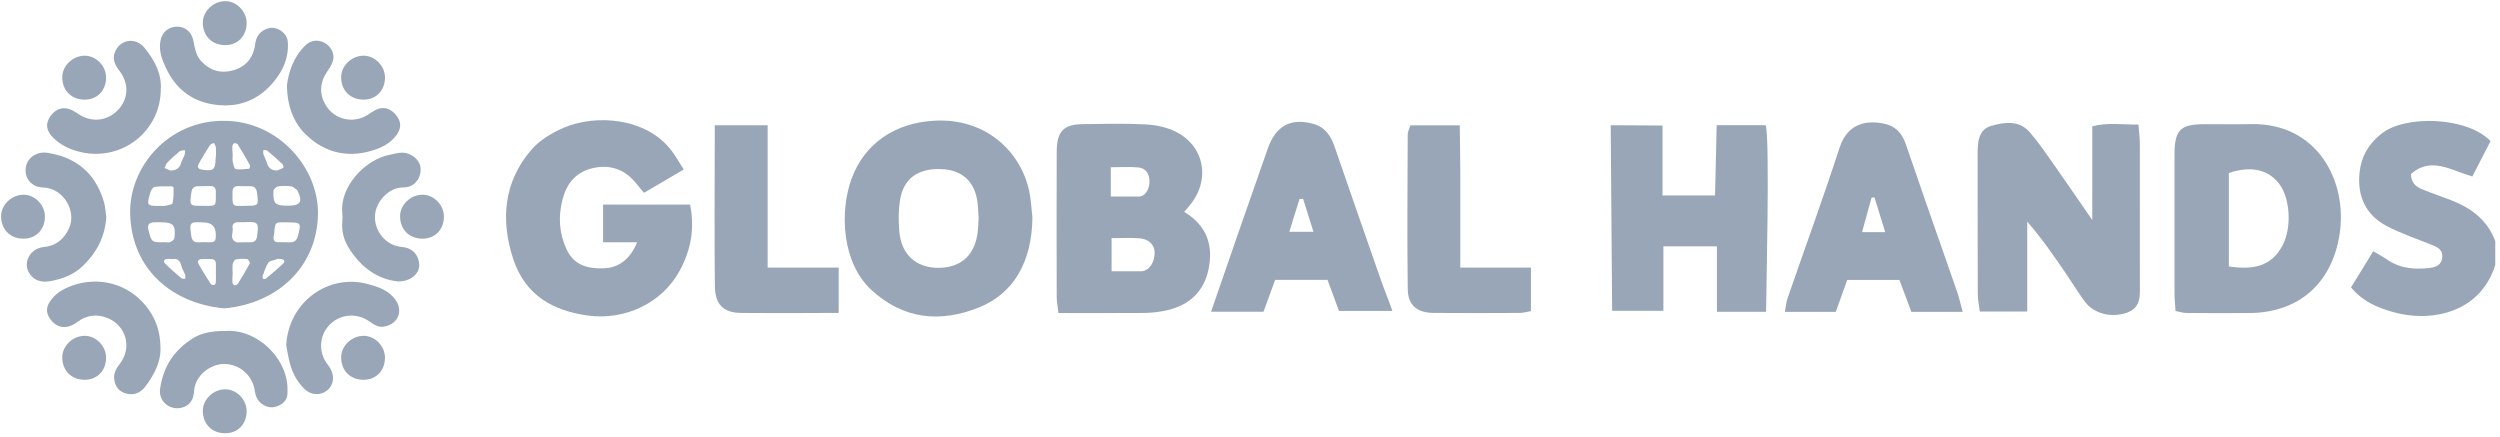 <svg width="229" height="40" viewBox="0 0 229 40" fill="none" xmlns="http://www.w3.org/2000/svg">
<g clip-path="url(#clip0_778_4784)">
<path d="M2.141 21.862C0.931 21.855 0.099 21.014 0.102 19.8C0.104 18.745 1.085 17.82 2.186 17.837C3.219 17.852 4.12 18.791 4.116 19.846C4.112 21.032 3.293 21.869 2.141 21.862Z" fill="#98A6B7"/>
<path d="M20.618 4.132C19.407 4.125 18.575 3.283 18.578 2.07C18.58 1.014 19.562 0.09 20.663 0.106C21.695 0.122 22.596 1.06 22.593 2.116C22.589 3.302 21.769 4.138 20.618 4.132Z" fill="#98A6B7"/>
<path d="M20.535 11.069C25.511 11.075 29.255 15.42 29.125 19.721C28.979 24.528 25.378 27.801 20.551 28.247C15.866 27.823 12.084 24.759 11.925 19.653C11.788 15.201 15.537 11.002 20.536 11.068L20.535 11.069ZM18.62 20.374C17.422 20.325 17.305 20.293 17.529 21.645C17.592 22.029 17.769 22.225 18.181 22.195C18.473 22.173 18.767 22.184 19.059 22.191C19.683 22.206 19.769 22.127 19.77 21.51C19.771 20.75 19.388 20.371 18.621 20.375L18.62 20.374ZM22.467 20.352C22.239 20.352 22.012 20.351 21.785 20.352C21.432 20.356 21.253 20.568 21.309 20.884C21.388 21.329 20.977 21.922 21.674 22.194C21.702 22.205 21.738 22.201 21.771 22.2C22.178 22.198 22.584 22.202 22.99 22.19C23.311 22.181 23.491 22.01 23.539 21.684C23.731 20.402 23.661 20.279 22.467 20.352V20.352ZM18.594 18.854C19.886 18.866 19.769 18.937 19.771 17.62C19.771 17.603 19.771 17.588 19.771 17.571C19.776 17.21 19.599 17.032 19.234 17.04C18.878 17.048 18.52 17.061 18.163 17.057C17.766 17.053 17.583 17.242 17.528 17.632C17.355 18.865 17.347 18.863 18.594 18.854ZM22.462 18.849C23.703 18.854 23.693 18.856 23.543 17.66C23.491 17.247 23.307 17.045 22.885 17.054C22.544 17.061 22.201 17.058 21.86 17.043C21.461 17.026 21.3 17.226 21.299 17.603C21.296 18.902 21.194 18.906 22.463 18.85L22.462 18.849ZM14.712 20.362C14.533 20.362 14.354 20.359 14.175 20.362C13.636 20.372 13.468 20.588 13.602 21.099C13.889 22.203 13.897 22.207 15.059 22.187C15.237 22.184 15.438 22.24 15.589 22.176C15.749 22.109 15.964 21.942 15.98 21.798C16.114 20.606 15.881 20.358 14.712 20.362ZM26.35 18.843C27.531 18.847 27.757 18.495 27.246 17.454C27.239 17.44 27.236 17.419 27.224 17.411C27.046 17.292 26.877 17.097 26.684 17.072C26.283 17.019 25.866 17.018 25.466 17.075C25.305 17.099 25.057 17.328 25.05 17.472C24.996 18.653 25.189 18.839 26.349 18.842L26.35 18.843ZM26.35 20.368C25.216 20.358 25.204 20.246 25.117 21.375C25.108 21.488 25.071 21.598 25.058 21.711C25.025 22.01 25.157 22.182 25.464 22.189C25.806 22.198 26.15 22.172 26.49 22.197C26.941 22.229 27.176 22.045 27.292 21.606C27.607 20.417 27.581 20.37 26.349 20.369L26.35 20.368ZM14.71 18.863C14.841 18.863 14.977 18.887 15.1 18.858C15.35 18.796 15.776 18.749 15.807 18.619C15.917 18.163 15.895 17.673 15.905 17.196C15.906 17.152 15.784 17.066 15.719 17.066C15.2 17.067 14.677 17.046 14.167 17.119C14.012 17.142 13.832 17.421 13.775 17.615C13.418 18.851 13.437 18.866 14.709 18.864L14.71 18.863ZM19.765 14.326C19.771 14.326 19.776 14.326 19.781 14.326C19.781 14.052 19.801 13.776 19.773 13.504C19.759 13.362 19.66 13.229 19.601 13.093C19.477 13.154 19.3 13.182 19.237 13.281C18.865 13.865 18.5 14.456 18.173 15.066C18.039 15.314 18.183 15.489 18.476 15.534C19.552 15.701 19.72 15.571 19.755 14.519C19.757 14.454 19.761 14.39 19.764 14.325L19.765 14.326ZM21.314 14.107C21.314 14.422 21.28 14.641 21.323 14.843C21.373 15.076 21.461 15.468 21.584 15.489C21.985 15.556 22.41 15.495 22.823 15.453C22.858 15.449 22.932 15.195 22.887 15.114C22.534 14.476 22.164 13.848 21.778 13.231C21.728 13.151 21.531 13.086 21.448 13.121C21.36 13.159 21.285 13.322 21.28 13.434C21.269 13.691 21.303 13.952 21.313 14.107H21.314ZM21.306 24.988C21.306 24.988 21.313 24.988 21.317 24.988C21.304 25.263 21.275 25.54 21.287 25.814C21.291 25.923 21.364 26.093 21.446 26.121C21.536 26.153 21.728 26.089 21.78 26.007C22.167 25.391 22.542 24.768 22.883 24.126C22.922 24.052 22.747 23.749 22.646 23.735C22.311 23.692 21.959 23.694 21.628 23.759C21.5 23.784 21.35 24.009 21.321 24.164C21.271 24.431 21.307 24.713 21.307 24.988H21.306ZM19.773 24.992C19.76 24.992 19.785 24.992 19.773 24.992C19.773 24.731 19.765 24.472 19.774 24.211C19.786 23.885 19.639 23.727 19.311 23.729C19.034 23.73 18.756 23.718 18.479 23.729C18.214 23.74 18.041 23.91 18.171 24.146C18.52 24.784 18.911 25.401 19.305 26.014C19.353 26.089 19.54 26.125 19.641 26.099C19.708 26.081 19.771 25.919 19.773 25.82C19.778 25.544 19.787 25.268 19.773 24.992ZM15.616 15.623C16.135 15.613 16.449 15.417 16.589 14.924C16.66 14.676 16.813 14.453 16.9 14.209C16.949 14.07 16.938 13.911 16.955 13.76C16.792 13.789 16.587 13.764 16.473 13.854C16.079 14.168 15.703 14.507 15.348 14.866C15.215 15.001 15.159 15.211 15.068 15.388L15.616 15.622V15.623ZM25.389 23.722C25.367 23.683 25.412 23.76 25.389 23.722C25.136 23.87 24.727 23.845 24.579 24.064C24.34 24.416 24.22 24.851 24.065 25.256C24.035 25.335 24.039 25.467 24.087 25.521C24.129 25.567 24.29 25.577 24.34 25.535C24.885 25.078 25.433 24.623 25.948 24.134C26.136 23.956 26.037 23.77 25.777 23.724C25.652 23.702 25.519 23.72 25.389 23.72V23.722ZM25.378 15.618C25.575 15.538 25.78 15.471 25.959 15.362C25.99 15.344 25.942 15.098 25.866 15.025C25.416 14.601 24.952 14.191 24.477 13.795C24.399 13.731 24.243 13.76 24.124 13.745C24.124 13.868 24.091 14.001 24.128 14.112C24.213 14.372 24.357 14.614 24.431 14.877C24.567 15.349 24.825 15.621 25.378 15.618ZM15.793 23.733C15.611 23.723 15.479 23.701 15.351 23.712C15.043 23.738 14.899 23.914 15.135 24.152C15.603 24.622 16.11 25.054 16.616 25.485C16.694 25.551 16.851 25.526 16.971 25.543C16.967 25.412 16.993 25.269 16.951 25.152C16.853 24.879 16.679 24.629 16.613 24.35C16.498 23.867 16.239 23.649 15.796 23.734L15.793 23.733Z" fill="#98A6B7"/>
<path d="M9.739 19.872C9.616 21.717 8.845 23.14 7.607 24.343C6.767 25.159 5.726 25.552 4.599 25.753C3.876 25.883 3.216 25.753 2.757 25.134C2.017 24.134 2.712 22.756 4.01 22.63C5.148 22.519 5.89 21.891 6.338 20.878C7.023 19.331 5.818 17.235 3.958 17.177C3.008 17.147 2.384 16.519 2.345 15.664C2.298 14.613 3.229 13.833 4.337 13.999C7.011 14.402 8.749 15.893 9.514 18.477C9.655 18.955 9.676 19.469 9.738 19.873L9.739 19.872Z" fill="#98A6B7"/>
<path d="M14.729 8.154C14.728 11.999 11.203 14.767 7.468 13.946C6.468 13.726 5.588 13.329 4.858 12.6C4.226 11.969 4.136 11.326 4.624 10.637C5.135 9.914 5.864 9.715 6.632 10.11C6.978 10.289 7.289 10.541 7.642 10.702C8.859 11.255 10.169 10.908 11.01 9.837C11.776 8.862 11.762 7.581 10.979 6.54C10.599 6.035 10.261 5.503 10.502 4.834C10.941 3.611 12.409 3.348 13.248 4.392C14.138 5.498 14.816 6.723 14.73 8.154H14.729Z" fill="#98A6B7"/>
<path d="M36.457 25.775C34.617 25.596 33.153 24.54 32.061 22.893C31.55 22.123 31.277 21.293 31.353 20.358C31.376 20.068 31.384 19.771 31.354 19.481C31.111 17.157 33.396 14.598 35.748 14.164C36.318 14.059 36.883 13.85 37.476 14.11C38.236 14.442 38.632 15.06 38.514 15.795C38.386 16.588 37.791 17.178 36.973 17.168C35.548 17.15 34.45 18.517 34.354 19.669C34.232 21.155 35.346 22.518 36.842 22.629C37.873 22.705 38.415 23.504 38.401 24.305C38.387 25.132 37.55 25.803 36.456 25.775H36.457Z" fill="#98A6B7"/>
<path d="M26.281 7.834C26.427 6.632 26.86 5.257 27.954 4.175C28.451 3.683 29.085 3.608 29.669 3.893C30.242 4.172 30.654 4.829 30.526 5.455C30.448 5.832 30.22 6.198 29.992 6.522C29.291 7.521 29.221 8.605 29.837 9.631C30.639 10.968 32.336 11.363 33.674 10.524C33.909 10.377 34.134 10.212 34.379 10.084C35.047 9.735 35.706 9.881 36.222 10.473C36.76 11.091 36.798 11.688 36.342 12.337C35.872 13.006 35.182 13.412 34.454 13.673C32.02 14.545 29.747 14.064 27.929 12.237C26.876 11.18 26.301 9.651 26.282 7.835L26.281 7.834Z" fill="#98A6B7"/>
<path d="M14.702 31.988C14.719 33.118 14.143 34.326 13.303 35.417C12.87 35.98 12.27 36.255 11.526 36.041C10.903 35.863 10.576 35.426 10.472 34.821C10.375 34.253 10.614 33.786 10.961 33.343C12.116 31.872 11.588 29.837 9.852 29.132C8.878 28.737 7.942 28.853 7.078 29.497C6.09 30.232 5.136 30.076 4.524 29.103C4.237 28.647 4.231 28.19 4.512 27.723C4.982 26.939 5.717 26.491 6.539 26.187C9 25.276 11.7 25.971 13.355 28.007C14.212 29.061 14.709 30.302 14.702 31.989V31.988Z" fill="#98A6B7"/>
<path d="M26.219 31.634C26.425 27.639 30.091 25.063 33.65 26.009C34.621 26.268 35.524 26.559 36.165 27.377C36.985 28.42 36.499 29.679 35.189 29.916C34.649 30.014 34.249 29.73 33.847 29.446C32.496 28.494 30.693 28.84 29.822 30.22C29.231 31.157 29.282 32.407 29.946 33.297C30.053 33.44 30.16 33.585 30.25 33.739C30.68 34.485 30.56 35.296 29.957 35.767C29.327 36.259 28.476 36.215 27.865 35.609C27.205 34.954 26.781 34.147 26.545 33.252C26.405 32.721 26.326 32.174 26.219 31.635V31.634Z" fill="#98A6B7"/>
<path d="M20.543 9.655C18.149 9.596 16.343 8.535 15.284 6.395C14.879 5.574 14.497 4.658 14.709 3.682C14.88 2.89 15.486 2.437 16.247 2.442C16.971 2.447 17.532 2.91 17.706 3.707C17.855 4.39 17.929 5.079 18.451 5.629C19.279 6.503 20.287 6.758 21.397 6.433C22.545 6.096 23.221 5.262 23.369 4.069C23.464 3.299 23.846 2.805 24.581 2.593C25.363 2.367 26.294 3.013 26.36 3.821C26.476 5.237 25.938 6.453 25.066 7.501C23.907 8.893 22.412 9.675 20.543 9.656V9.655Z" fill="#98A6B7"/>
<path d="M20.6 30.316C23.097 30.106 25.692 32.143 26.241 34.723C26.341 35.193 26.351 35.694 26.323 36.176C26.289 36.74 25.678 37.226 25.014 37.303C24.413 37.373 23.739 36.968 23.49 36.375C23.421 36.212 23.373 36.035 23.351 35.86C23.162 34.405 21.98 33.346 20.518 33.339C19.323 33.333 17.876 34.362 17.784 35.786C17.742 36.436 17.536 37.022 16.82 37.29C15.693 37.711 14.505 36.835 14.662 35.645C14.934 33.602 15.964 32.027 17.729 30.953C18.474 30.498 19.444 30.313 20.6 30.317V30.316Z" fill="#98A6B7"/>
<path d="M38.688 21.862C37.478 21.855 36.645 21.014 36.648 19.8C36.65 18.745 37.632 17.82 38.733 17.837C39.766 17.852 40.667 18.791 40.663 19.846C40.659 21.032 39.84 21.869 38.688 21.862Z" fill="#98A6B7"/>
<path d="M33.29 9.128C32.079 9.121 31.247 8.279 31.25 7.066C31.252 6.01 32.233 5.086 33.335 5.102C34.367 5.118 35.268 6.056 35.264 7.112C35.26 8.298 34.441 9.135 33.29 9.128Z" fill="#98A6B7"/>
<path d="M7.743 34.788C6.532 34.781 5.7 33.94 5.703 32.726C5.705 31.67 6.687 30.746 7.788 30.762C8.821 30.778 9.721 31.716 9.717 32.772C9.714 33.958 8.894 34.795 7.743 34.788Z" fill="#98A6B7"/>
<path d="M33.29 34.788C32.079 34.781 31.247 33.94 31.25 32.726C31.252 31.67 32.233 30.746 33.335 30.762C34.367 30.778 35.268 31.716 35.264 32.772C35.26 33.958 34.441 34.795 33.29 34.788Z" fill="#98A6B7"/>
<path d="M7.743 9.128C6.532 9.121 5.7 8.279 5.703 7.066C5.705 6.01 6.687 5.086 7.788 5.102C8.821 5.118 9.721 6.056 9.717 7.112C9.714 8.298 8.894 9.135 7.743 9.128Z" fill="#98A6B7"/>
<path d="M20.618 39.686C19.407 39.679 18.575 38.838 18.578 37.625C18.58 36.569 19.562 35.644 20.663 35.661C21.695 35.676 22.596 36.615 22.593 37.671C22.589 38.857 21.769 39.693 20.618 39.686Z" fill="#98A6B7"/>
</g>
<g clip-path="url(#clip1_778_4784)">
<path d="M228.566 24.271C227.162 28.761 222.533 29.569 219.114 28.558C217.756 28.157 216.446 27.633 215.354 26.328C216.001 25.273 216.658 24.202 217.39 23.011C217.898 23.317 218.285 23.523 218.645 23.769C219.85 24.6 221.181 24.704 222.561 24.546C223.147 24.477 223.665 24.253 223.716 23.545C223.765 22.907 223.311 22.654 222.818 22.455C221.417 21.883 219.968 21.409 218.63 20.708C216.733 19.71 215.907 18.01 216.134 15.802C216.289 14.326 216.963 13.189 218.11 12.27C220.346 10.469 226.031 10.719 228.134 12.924C227.598 13.963 227.044 15.043 226.467 16.165C224.512 15.603 222.663 14.307 220.836 15.947C220.875 16.898 221.438 17.166 222.004 17.394C222.848 17.735 223.71 18.019 224.554 18.351C226.355 19.062 227.843 20.136 228.566 22.088V24.275V24.271Z" fill="#98A6B7"/>
<path d="M191.652 20.163V11.573C193.056 11.2 194.384 11.425 195.882 11.409C195.93 12.053 196.006 12.6 196.009 13.146C196.018 17.411 196.009 21.676 196.012 25.941C196.012 27.031 196.166 28.168 194.814 28.645C193.437 29.129 191.819 28.759 190.981 27.638C190.397 26.857 189.888 26.017 189.341 25.208C188.218 23.556 187.093 21.907 185.695 20.302V28.538H181.347C181.281 27.969 181.163 27.426 181.163 26.883C181.147 22.618 181.157 18.353 181.151 14.088C181.151 13.001 181.229 11.858 182.406 11.526C183.607 11.185 184.948 10.986 185.931 12.117C186.702 13.001 187.368 13.987 188.049 14.95C189.192 16.574 190.312 18.217 191.655 20.163H191.652Z" fill="#98A6B7"/>
<path d="M108.475 19.41C110.611 20.69 111.153 22.563 110.69 24.721C110.212 26.942 108.663 28.108 106.551 28.493C105.961 28.6 105.356 28.66 104.757 28.667C102.203 28.686 99.647 28.673 96.957 28.673C96.887 28.073 96.797 27.631 96.794 27.188C96.781 22.769 96.778 18.349 96.794 13.929C96.8 12.024 97.408 11.389 99.223 11.37C101.132 11.351 103.047 11.294 104.954 11.396C105.882 11.446 106.872 11.651 107.704 12.065C110.363 13.399 110.902 16.523 108.959 18.832C108.832 18.984 108.702 19.136 108.481 19.404L108.475 19.41ZM101.822 21.814V24.847C102.864 24.847 103.715 24.847 104.612 24.847C105.359 24.74 105.746 23.953 105.767 23.189C105.786 22.459 105.259 21.9 104.397 21.83C103.568 21.761 102.727 21.814 101.819 21.814H101.822ZM101.749 18.001C102.845 18.001 103.587 18.005 104.397 18.005C105.032 17.9 105.332 17.155 105.289 16.488C105.247 15.818 104.875 15.392 104.27 15.338C103.45 15.262 102.621 15.319 101.749 15.319V18.005V18.001Z" fill="#98A6B7"/>
<path d="M62.632 15.524C61.307 16.301 60.188 16.958 58.99 17.662C58.672 17.28 58.424 16.977 58.17 16.677C57.147 15.463 55.831 15.072 54.354 15.388C52.842 15.713 51.925 16.715 51.523 18.285C51.12 19.867 51.22 21.381 51.898 22.84C52.587 24.328 53.867 24.625 55.313 24.578C56.672 24.53 57.736 23.741 58.359 22.189C57.264 22.189 56.376 22.189 55.241 22.189V18.743C56.474 18.743 61.392 18.743 63.211 18.743C63.64 20.894 63.319 22.862 62.242 24.827C60.648 27.74 57.286 29.364 53.873 28.906C50.654 28.476 48.089 27.042 46.996 23.68C45.84 20.098 46.158 16.658 48.651 13.742C49.417 12.848 50.545 12.172 51.631 11.704C54.581 10.437 59.18 10.778 61.483 13.761C61.852 14.241 62.148 14.778 62.632 15.527V15.524Z" fill="#98A6B7"/>
<path d="M94.569 19.937C94.523 23.949 92.877 26.878 89.667 28.164C86.124 29.582 82.757 29.263 79.816 26.556C77.132 24.082 76.89 19.435 77.997 16.393C79.196 13.098 82.028 11.24 85.622 11.054C90.203 10.817 93.44 13.752 94.269 17.473C94.447 18.276 94.472 19.116 94.569 19.937ZM89.64 19.985C89.616 19.577 89.606 19.11 89.555 18.645C89.331 16.668 88.175 15.571 86.254 15.492C84.064 15.401 82.751 16.345 82.433 18.377C82.291 19.29 82.297 20.247 82.372 21.176C82.548 23.314 83.915 24.55 85.985 24.534C88.079 24.518 89.352 23.318 89.57 21.138C89.606 20.778 89.616 20.411 89.64 19.985Z" fill="#98A6B7"/>
<path d="M199.278 28.483C199.245 27.934 199.187 27.428 199.187 26.926C199.181 22.664 199.178 18.399 199.187 14.138C199.191 11.923 199.714 11.386 201.859 11.377C203.317 11.367 204.776 11.399 206.231 11.37C212.264 11.257 215.078 16.614 214.3 21.502C213.586 25.988 210.539 28.616 206.134 28.673C204.174 28.698 202.213 28.683 200.252 28.667C199.965 28.667 199.681 28.562 199.278 28.483ZM204.162 24.408C206.282 24.715 207.995 24.481 209.051 22.541C209.959 20.873 209.792 18.109 208.733 16.782C207.717 15.509 206.158 15.177 204.162 15.847V24.408Z" fill="#98A6B7"/>
<path d="M152.285 17.902H157.099C157.15 15.725 157.199 13.631 157.247 11.47H161.74C162.14 12.775 161.774 27.036 161.774 28.561H157.27C157.27 26.586 157.27 24.598 157.27 22.565H152.367V28.471C150.961 28.471 149.5 28.471 147.673 28.471C147.673 27.355 147.541 13.251 147.541 11.47L152.285 11.498V17.902Z" fill="#98A6B7"/>
<path d="M179.778 28.565H175.082C174.725 27.614 174.368 26.66 173.987 25.643H169.204C168.871 26.575 168.529 27.532 168.157 28.565H163.494C163.591 28.066 163.618 27.671 163.745 27.311C165.334 22.714 167.001 18.143 168.511 13.518C169.219 11.348 170.883 10.988 172.55 11.319C173.6 11.528 174.223 12.182 174.568 13.193C175.203 15.053 175.845 16.914 176.492 18.769C177.427 21.457 178.377 24.139 179.306 26.831C179.469 27.305 179.572 27.801 179.778 28.562V28.565ZM172.686 21.258C172.326 20.099 172.011 19.085 171.697 18.07C171.609 18.083 171.521 18.093 171.436 18.105C171.155 19.119 170.874 20.13 170.562 21.261H172.689L172.686 21.258Z" fill="#98A6B7"/>
<path d="M110.935 28.547C111.833 25.947 112.62 23.653 113.419 21.366C114.32 18.772 115.228 16.181 116.136 13.591C116.865 11.515 118.235 10.792 120.263 11.335C121.373 11.632 121.899 12.419 122.256 13.461C123.654 17.527 125.076 21.584 126.489 25.646C126.792 26.515 127.251 27.624 127.544 28.483C126.022 28.483 124.788 28.483 122.65 28.483C122.495 28.063 122.323 27.586 122.148 27.109C121.972 26.629 121.794 26.152 121.603 25.637H116.804C116.444 26.626 116.093 27.583 115.736 28.553H110.932L110.935 28.547ZM119.364 18.21C119.252 18.219 119.143 18.229 119.031 18.235C118.732 19.198 118.435 20.159 118.102 21.23H120.311C119.963 20.118 119.664 19.164 119.364 18.21Z" fill="#98A6B7"/>
<path d="M70.317 11.474V24.515H76.825V28.666C76.393 28.666 76.017 28.663 75.632 28.666C73.064 28.682 70.498 28.688 67.929 28.666C66.28 28.654 65.5 27.924 65.482 26.196C65.436 21.719 65.46 17.239 65.473 12.763C65.473 12.362 65.473 11.973 65.473 11.474H70.317Z" fill="#98A6B7"/>
<path d="M133.761 24.512H140.235V28.499C139.845 28.563 139.512 28.664 139.176 28.664C136.565 28.676 133.954 28.689 131.343 28.664C129.812 28.651 128.971 27.978 128.95 26.484C128.886 21.761 128.929 17.035 128.947 12.309C128.947 12.065 129.086 11.822 129.195 11.478H133.712C133.73 12.921 133.758 14.299 133.764 15.676C133.773 17.13 133.764 18.586 133.764 20.039C133.764 21.439 133.764 22.838 133.764 24.509L133.761 24.512Z" fill="#98A6B7"/>
</g>
<defs>
<clipPath id="clip0_778_4784">
<rect width="41.558" height="39.96" fill="white" transform="translate(0 0.02)"/>
</clipPath>
<clipPath id="clip1_778_4784">
<rect width="182.218" height="17.982" fill="white" transform="translate(46.354 11.009)"/>
</clipPath>
</defs>
</svg>
